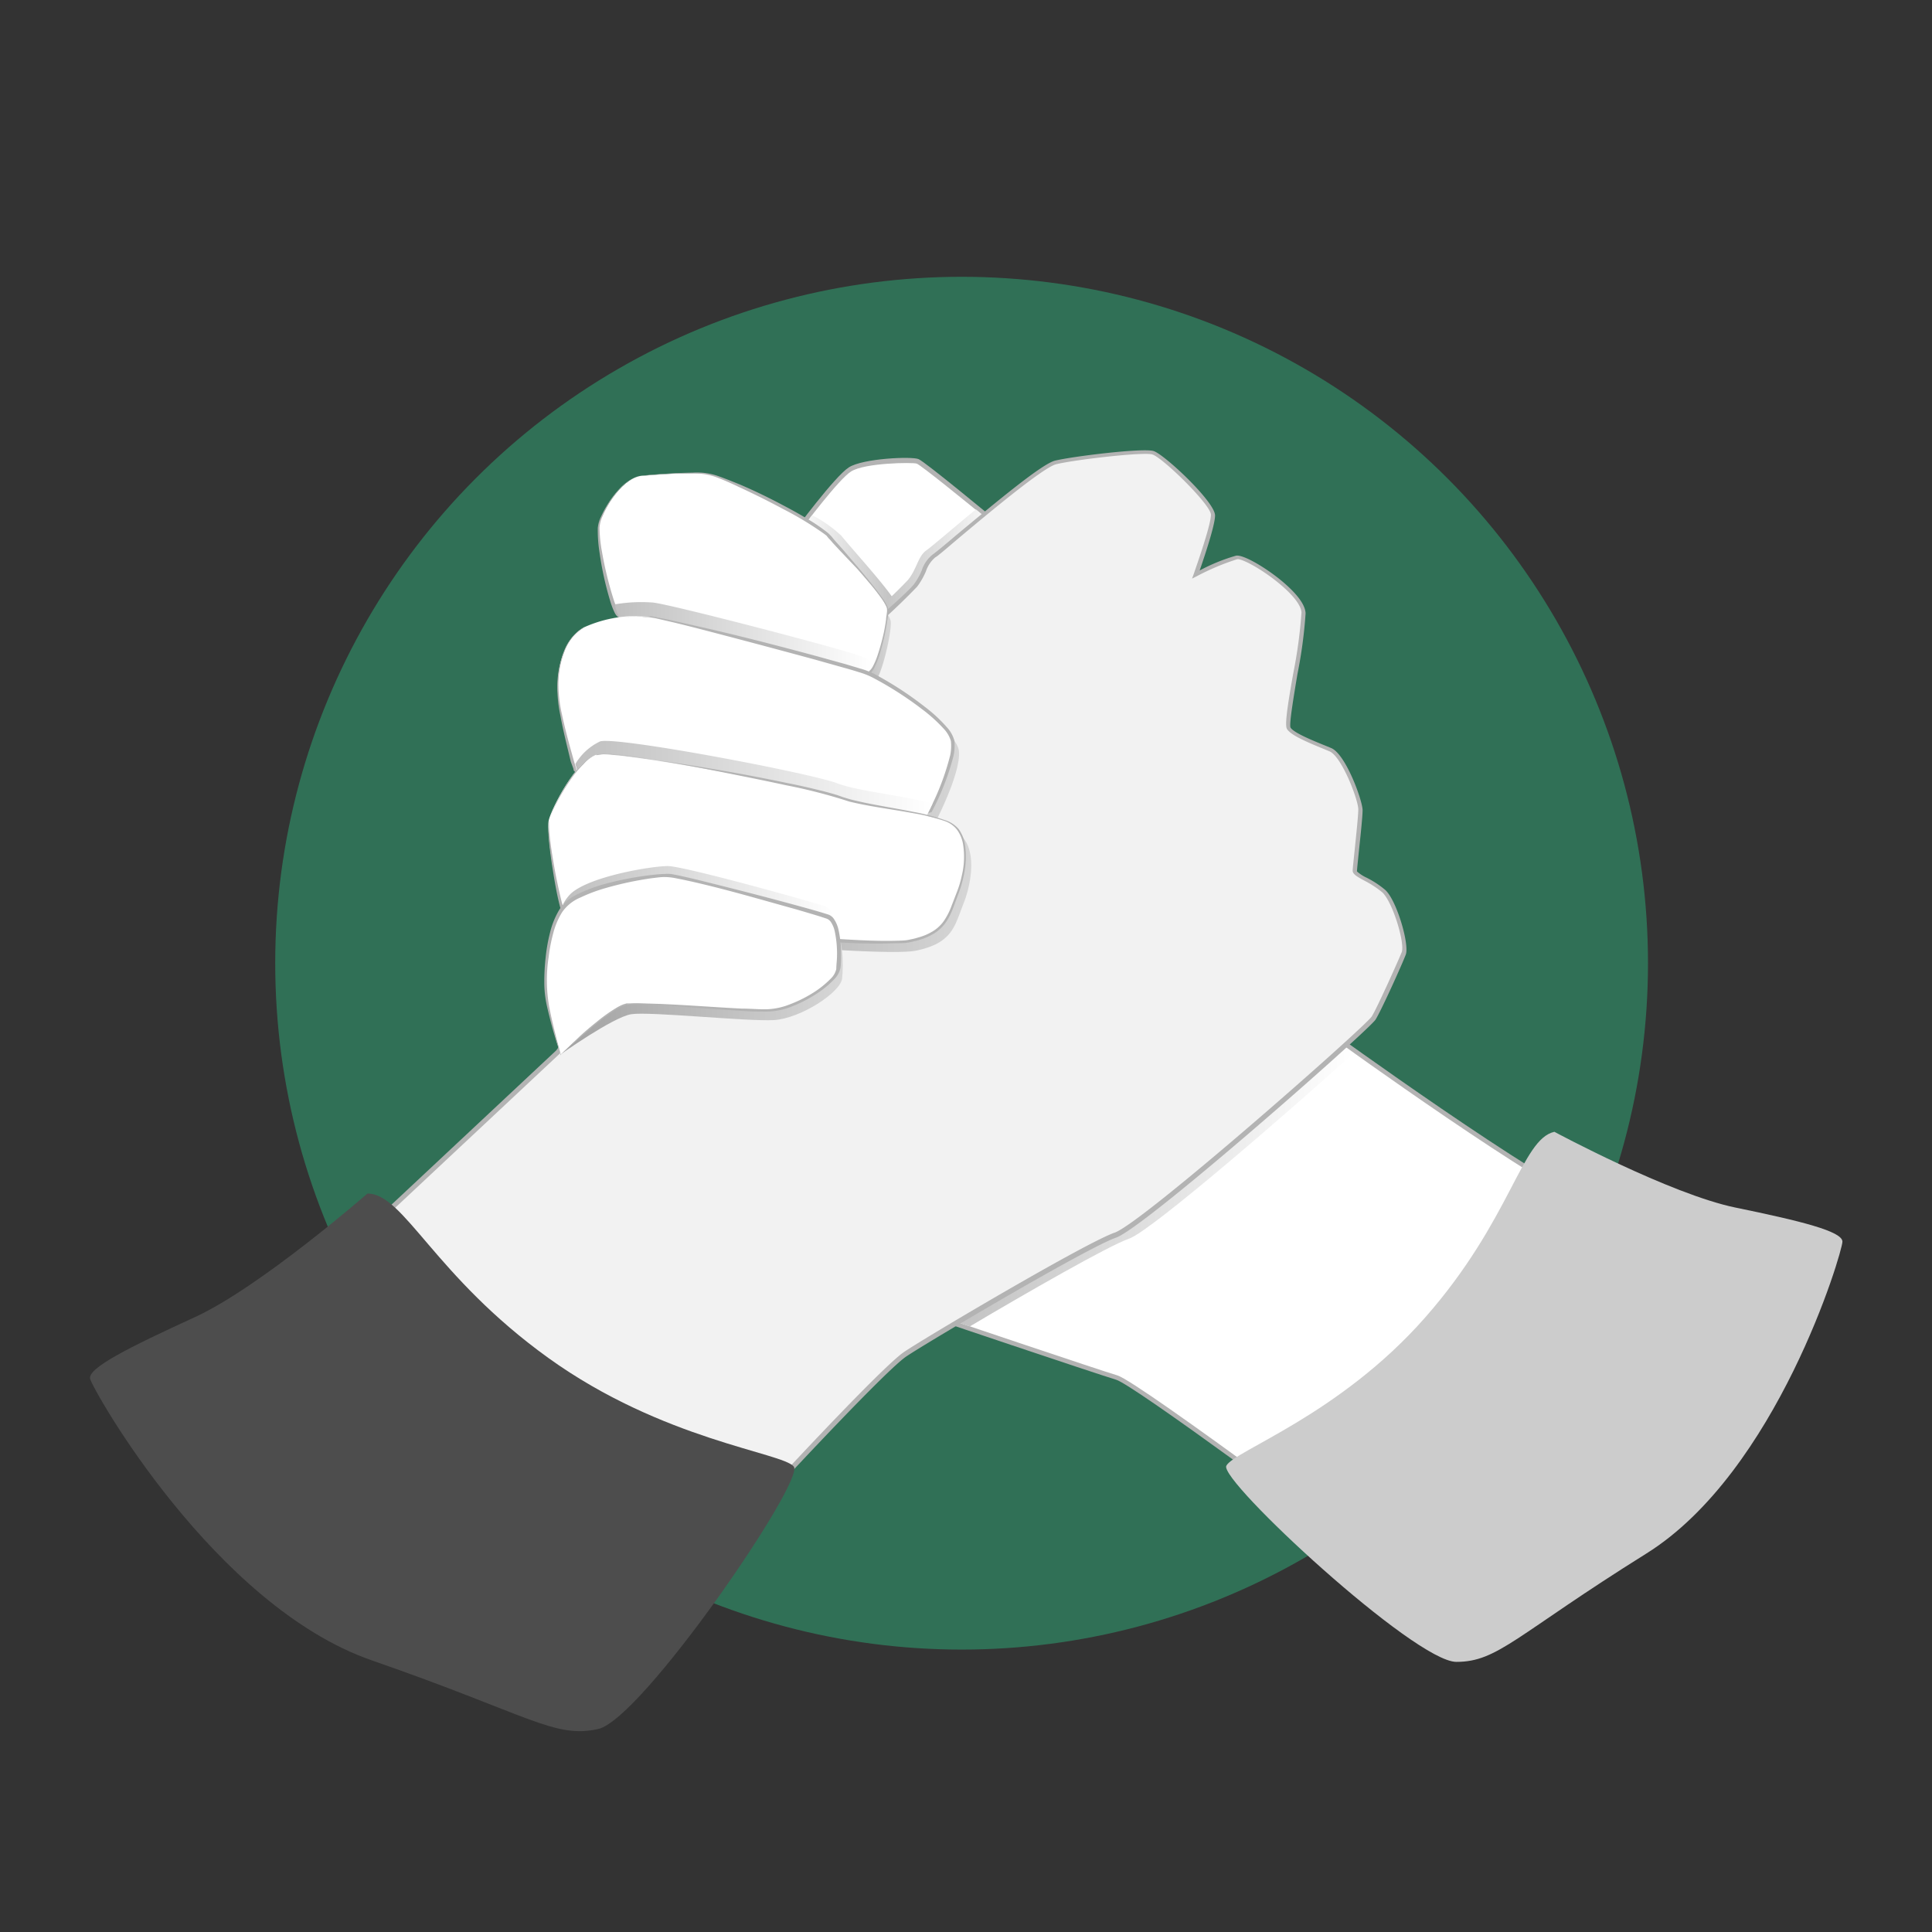 <svg xmlns="http://www.w3.org/2000/svg" xmlns:xlink="http://www.w3.org/1999/xlink" viewBox="0 0 220 220" width="220" height="220"><rect x="0" y="0" width="220" height="220" fill="#333333" stroke="none"/><defs><style>.cls-1{fill:#2f9a6e;opacity:0.6;}.cls-2{fill:#fff;}.cls-3{fill:#b3b3b3;}.cls-4{fill:url(#Gradiente_sem_nome_28);}.cls-5{fill:url(#Gradiente_sem_nome_2);}.cls-6{fill:url(#Gradiente_sem_nome_28-2);}.cls-7{fill:#f2f2f2;}.cls-8{fill:url(#Gradiente_sem_nome_7);}.cls-9{fill:url(#Gradiente_sem_nome_7-2);}.cls-10{fill:url(#Gradiente_sem_nome_7-3);}.cls-11{fill:url(#Gradiente_sem_nome_7-4);}.cls-12{fill:url(#Gradiente_sem_nome_28-3);}.cls-13{fill:url(#Gradiente_sem_nome_28-4);}.cls-14{fill:url(#Gradiente_sem_nome_28-5);}.cls-15{fill:#ccc;}.cls-16{fill:#4d4d4d;}</style><linearGradient id="Gradiente_sem_nome_28" x1="106.56" y1="134.58" x2="154.13" y2="134.58" gradientUnits="userSpaceOnUse"><stop offset="0" stop-color="#bfbfbf"/><stop offset="1" stop-color="#fff"/></linearGradient><linearGradient id="Gradiente_sem_nome_2" x1="90.66" y1="65.31" x2="102.24" y2="65.31" gradientUnits="userSpaceOnUse"><stop offset="0" stop-color="#fff"/><stop offset="1" stop-color="#bfbfbf"/></linearGradient><linearGradient id="Gradiente_sem_nome_28-2" x1="99.5" y1="65.3" x2="114.05" y2="65.3" xlink:href="#Gradiente_sem_nome_28"/><linearGradient id="Gradiente_sem_nome_7" x1="94.77" y1="73.93" x2="101.44" y2="73.93" gradientUnits="userSpaceOnUse"><stop offset="0" stop-color="#a1a1a1"/><stop offset="1" stop-color="#d6d6d6"/></linearGradient><linearGradient id="Gradiente_sem_nome_7-2" x1="83.98" y1="85.31" x2="109.19" y2="85.31" xlink:href="#Gradiente_sem_nome_7"/><linearGradient id="Gradiente_sem_nome_7-3" x1="73.51" y1="98.93" x2="110.6" y2="98.93" xlink:href="#Gradiente_sem_nome_7"/><linearGradient id="Gradiente_sem_nome_7-4" x1="63.72" y1="110.52" x2="95.97" y2="110.52" xlink:href="#Gradiente_sem_nome_7"/><linearGradient id="Gradiente_sem_nome_28-3" x1="70.01" y1="72.93" x2="99.35" y2="72.93" xlink:href="#Gradiente_sem_nome_28"/><linearGradient id="Gradiente_sem_nome_28-4" x1="65.52" y1="89.17" x2="106.18" y2="89.17" xlink:href="#Gradiente_sem_nome_28"/><linearGradient id="Gradiente_sem_nome_28-5" x1="64.14" y1="103.3" x2="95.28" y2="103.3" xlink:href="#Gradiente_sem_nome_28"/></defs><title>Ilustração aparelhamento</title><g id="Camada_1" data-name="Camada 1"><circle class="cls-1" cx="109.5" cy="109.68" r="78.16"/><path class="cls-2" d="M151,117.3s24.09,17.5,31.19,20.29,21.3,9.13,21.3,9.13l-16.73,18-25.61,16.49s-31.45-23.59-34-24.35-22.06-7.35-22.06-7.35Z"/><path class="cls-3" d="M161.13,181.52l-.14-.11c-10.86-8.15-31.93-23.71-33.9-24.3-2.51-.76-21.87-7.29-22.07-7.36l-.47-.16L151,117l.15.11c.24.17,24.15,17.51,31.14,20.25s21.17,9.07,21.31,9.14l.32.14-.24.26-16.79,18.05Zm-55.47-32.09c3,1,19.3,6.51,21.58,7.19,2.49.75,31.34,22.35,33.92,24.28l25.43-16.37,16.48-17.72c-2.16-1-14.55-6.46-21-9-6.84-2.69-28.89-18.61-31.1-20.21Z"/><path class="cls-4" d="M154.13,119.92l-2.51-1.8-45.06,31.62,3.88,1.3c6.28-3.73,15.87-9.23,18.15-10C131.13,140.14,147.07,126.32,154.13,119.92Z"/><path class="cls-2" d="M90.49,60.85s4.72-6.4,6.31-7.42,7-1.2,7.7-.92,9.13,7.26,9.13,7.26L102,71.94Z"/><path class="cls-3" d="M102,72.3,90.15,60.88l.14-.18c.19-.26,4.76-6.45,6.37-7.48s7.17-1.27,7.94-.94,8.32,6.58,9.19,7.3l.21.17ZM90.83,60.82,102,71.58l11.24-11.79c-3.39-2.79-8.4-6.85-8.86-7s-5.91-.1-7.47.9C95.55,54.53,91.6,59.78,90.83,60.82Z"/><path class="cls-5" d="M102.23,69.15C102.06,68,97.33,62.9,95.8,61a14.38,14.38,0,0,0-3.32-2.33c-1,1.33-1.82,2.39-1.82,2.39l11.23,10.8A11,11,0,0,0,102.23,69.15Z"/><path class="cls-6" d="M102.45,72.58l11.6-12.17L111.13,58c-2.72,2.25-5.15,4.33-5.6,4.64-1,.67-1.1,2.11-2.12,3.38a47.07,47.07,0,0,1-3.91,3.7Z"/><path class="cls-7" d="M98.76,71.74s4.48-3.8,5.5-5.07,1.1-2.7,2.11-3.38,11.75-10.14,13.86-10.65,10-1.44,11.08-1.1,6.84,5.75,6.84,7.1-1.94,6.76-1.94,6.76a27.3,27.3,0,0,1,4.65-1.94c1.18-.17,7.52,4,7.61,6.34s-2.12,12.34-1.69,13.1,3.21,1.82,4.73,2.45,3.42,5.71,3.42,6.85-.63,6.47-.63,7,2,1.14,3.3,2.28,2.66,6.09,2.28,7.11-2.79,6.33-3.43,7.35S130.33,139.49,127,140.63s-21.56,11.92-24,13.57S89.38,168,89.38,168L26,165l-2.28-7.86,39.81-37.28Z"/><path class="cls-3" d="M89.49,168.28h-.12l-63.58-3.05L23.41,157l.12-.11,39.81-37.28L98.58,71.57l0,0s4.47-3.8,5.46-5a7.36,7.36,0,0,0,.93-1.64,3.77,3.77,0,0,1,1.24-1.79c.26-.18,1.28-1,2.57-2.11,5-4.15,9.9-8.22,11.37-8.58,2.11-.5,10-1.46,11.21-1.09s7,5.78,7,7.34c0,1.12-1.25,4.8-1.75,6.26a21,21,0,0,1,4.16-1.69c.89-.11,3.46,1.44,5.23,2.92,1.19,1,2.63,2.44,2.67,3.66a53.41,53.41,0,0,1-.93,6.92c-.42,2.53-.95,5.67-.79,6.07.32.59,2.61,1.52,4,2.08l.63.26c1.67.69,3.58,6,3.58,7.08,0,.7-.23,2.89-.42,4.65-.11,1.1-.22,2.13-.22,2.32a4.45,4.45,0,0,0,1.11.72,10.83,10.83,0,0,1,2.1,1.38c1.32,1.18,2.78,6.23,2.35,7.37s-2.8,6.38-3.44,7.4c-.76,1.21-26.26,23.69-29.55,24.83s-21.63,12-23.9,13.54-13.54,13.66-13.65,13.78Zm-63.31-3.55,63.09,3c1.1-1.18,11.34-12.18,13.66-13.77s20.63-12.42,24-13.6c3.18-1.1,28.5-23.41,29.28-24.62.62-1,3-6.31,3.4-7.3s-1-5.7-2.21-6.83a11.21,11.21,0,0,0-2-1.31c-.85-.46-1.37-.75-1.37-1.16,0-.2.09-1,.23-2.37.18-1.75.41-3.93.41-4.6,0-1.09-1.87-6-3.27-6.61l-.62-.26c-2.09-.85-3.85-1.62-4.24-2.31-.23-.42,0-2.27.74-6.39a54.5,54.5,0,0,0,.92-6.82c0-.79-.93-2-2.48-3.29-2.08-1.73-4.33-2.9-4.84-2.81a27.66,27.66,0,0,0-4.57,1.92l-.57.29.22-.6c0-.06,1.93-5.39,1.93-6.68,0-1.12-5.49-6.5-6.67-6.86-1-.31-8.8.59-10.94,1.11-1.48.35-7.78,5.63-11.16,8.46-1.35,1.14-2.33,2-2.62,2.15a3.5,3.5,0,0,0-1.06,1.58,8.27,8.27,0,0,1-1,1.75A74.89,74.89,0,0,1,99,71.92L63.72,120,24,157.2Z"/><path class="cls-8" d="M94.77,77.12c2.49.53,4.21.88,4.46.88,1,0,2.36-6.09,2.2-7.27a2.82,2.82,0,0,0-.42-.86c-1.32,1.17-2.54,2.21-2.54,2.21Z"/><path class="cls-9" d="M95.35,76.4,84,91.91c9,1.23,18.08,2.32,18.93,2.32a11.53,11.53,0,0,0,3.71-.85s2.88-5.58,2.54-7.94-7.61-6.93-9.64-7.78C99,77.46,97.47,77,95.35,76.4Z"/><path class="cls-10" d="M104.26,108.26c4.22-.85,4.44-2.81,5.45-5.35s1.48-6.32-.38-7.84-10-2-13-3.21a103.06,103.06,0,0,0-10.53-2.41L73.51,106.2C84.26,107.53,101.37,108.84,104.26,108.26Z"/><path class="cls-11" d="M95.89,111.43c.17-1.52.17-5.41-1.18-5.92s-13.62-3.91-17.48-4.61L63.72,119.34c.31,1.09.08.75.08.75s6-4.27,8.08-4.6,13.19.84,16.23.67S95.72,113,95.89,111.43Z"/><path class="cls-2" d="M73.32,54.16s5.58-.51,7.44-.17S93.1,59.4,94.62,61.26s6.26,6.93,6.43,8.12-1.19,7.27-2.2,7.27-27.56-5.92-28.4-6.6-2.71-8.79-2.2-10.48S71,54.16,73.32,54.16Z"/><path class="cls-3" d="M73.32,54.14c1.85-.17,3.7-.29,5.56-.32a7.32,7.32,0,0,1,2.78.35c.88.3,1.74.66,2.59,1,1.71.73,3.39,1.55,5,2.41.82.43,1.64.88,2.44,1.36a21.06,21.06,0,0,1,2.34,1.55l.28.22.26.26c.18.18.3.36.46.54L96,62.6l1.81,2.12c.6.71,1.19,1.43,1.76,2.16.29.37.58.74.84,1.12a5.33,5.33,0,0,1,.71,1.23,1.9,1.9,0,0,1,0,.71c0,.24-.05.47-.08.7-.07.46-.15.92-.24,1.37a25.05,25.05,0,0,1-.7,2.71,9.09,9.09,0,0,1-.53,1.3,2.18,2.18,0,0,1-.42.6,1,1,0,0,1-.18.1.53.53,0,0,1-.21,0l-.36,0c-.92-.16-1.83-.35-2.74-.53-3.64-.74-7.28-1.5-10.9-2.31S77.51,72.22,73.9,71.3c-.9-.23-1.8-.47-2.69-.74-.23-.06-.45-.14-.68-.22l-.21-.11-.15-.17a2,2,0,0,1-.2-.34,8.6,8.6,0,0,1-.5-1.33,36.56,36.56,0,0,1-1.2-5.47,16.23,16.23,0,0,1-.2-2.79,3.7,3.7,0,0,1,.4-1.36,11.31,11.31,0,0,1,.66-1.24,10.72,10.72,0,0,1,1.72-2.19A5.39,5.39,0,0,1,72,54.51,3,3,0,0,1,73.32,54.14Zm0,0a3.09,3.09,0,0,0-1.32.38,5.88,5.88,0,0,0-1.1.83,10,10,0,0,0-1.67,2.2,11,11,0,0,0-.62,1.24,3.63,3.63,0,0,0-.34,1.31,15.92,15.92,0,0,0,.28,2.74,41,41,0,0,0,1.31,5.38,9.59,9.59,0,0,0,.5,1.27,1,1,0,0,0,.15.26l.08.1.1,0c.2.08.42.15.64.22.88.26,1.78.49,2.68.72q10.81,2.64,21.7,5.06c.91.19,1.82.39,2.73.56l.33.05a.26.26,0,0,0,.25-.08,1.87,1.87,0,0,0,.39-.52,8.3,8.3,0,0,0,.53-1.27,25.3,25.3,0,0,0,.73-2.68c.09-.46.17-.91.23-1.37,0-.23.06-.46.08-.69a1.81,1.81,0,0,0,0-.66,5.27,5.27,0,0,0-.69-1.18c-.27-.37-.55-.74-.84-1.1-.59-.71-1.2-1.41-1.81-2.11L95.74,62.8l-.93-1a5.72,5.72,0,0,0-.46-.51L94.12,61l-.27-.21a37.74,37.74,0,0,0-4.74-2.86c-1.63-.88-3.29-1.7-5-2.49-.84-.4-1.68-.78-2.55-1.1a7.07,7.07,0,0,0-2.71-.42C77,53.91,75.17,54,73.32,54.18Z"/><path class="cls-12" d="M98.2,74.78c-2-.81-21.93-6-23.87-6.17a17.72,17.72,0,0,0-4.32.21A5.93,5.93,0,0,0,70.92,71c.81.65,26.3,6.33,27.28,6.33.37,0,.78-.84,1.15-1.94C98.88,75.1,98.48,74.9,98.2,74.78Z"/><path class="cls-2" d="M66.56,71.41c-2.36,1.26-3.05,4.39-3.05,6.93s1.63,8.17,2,9.36,35.06,5.51,36.75,5.51a11.74,11.74,0,0,0,3.72-.84s2.87-5.58,2.53-8-7.6-6.93-9.63-7.77S76,70.39,74,70.22A14.61,14.61,0,0,0,66.56,71.41Z"/><path class="cls-3" d="M66.57,71.42a5.27,5.27,0,0,0-2.28,2.75,10.3,10.3,0,0,0-.7,3.56,15.19,15.19,0,0,0,.4,3.61c.25,1.19.55,2.37.87,3.55l.49,1.76.26.88,0,.11s0,0,0,0,0,0,0,0a.76.76,0,0,0,.16.09l.42.14c1.15.33,2.36.54,3.56.76,2.39.43,4.8.81,7.21,1.19,4.83.75,9.66,1.47,14.5,2.09,2.42.32,4.84.59,7.27.86l1.82.2c.6,0,1.22.14,1.81.13a11.21,11.21,0,0,0,3.5-.85l-.07.06A28.59,28.59,0,0,0,108.2,86a5.25,5.25,0,0,0,.08-1.62,3.48,3.48,0,0,0-.79-1.37A17.67,17.67,0,0,0,105,80.76a39.34,39.34,0,0,0-5.68-3.63,9,9,0,0,0-1.55-.6c-.53-.17-1.08-.33-1.62-.48l-3.27-.92q-6.54-1.78-13.12-3.49c-1.09-.28-2.19-.56-3.29-.82l-1.65-.38c-.28-.07-.56-.1-.83-.15s-.56,0-.85-.06a17.29,17.29,0,0,0-3.37.19A10.67,10.67,0,0,0,66.57,71.42Zm0,0a10.44,10.44,0,0,1,3.23-1,19.19,19.19,0,0,1,3.39-.23l.85,0c.28,0,.57.07.84.13.56.1,1.12.22,1.67.34l3.32.75c4.41,1,8.8,2.14,13.17,3.32l3.28.91,1.63.49a8.86,8.86,0,0,1,1.62.62,39.21,39.21,0,0,1,5.72,3.72,16.82,16.82,0,0,1,2.52,2.33,3.7,3.7,0,0,1,.87,1.55,5.72,5.72,0,0,1-.11,1.76,29.17,29.17,0,0,1-2.48,6.35l0,0,0,0a11.44,11.44,0,0,1-3.6.83,18.3,18.3,0,0,1-1.83-.15L98.75,93l-7.27-.91c-4.84-.62-9.69-1.21-14.53-1.89-2.41-.35-4.83-.72-7.23-1.16-1.2-.23-2.4-.45-3.59-.8L65.68,88a1.23,1.23,0,0,1-.24-.14s-.12-.13-.13-.17l0-.11L65,86.74,64.58,85c-.29-1.19-.56-2.38-.78-3.58a15.5,15.5,0,0,1-.33-3.66,11,11,0,0,1,.75-3.58A5.29,5.29,0,0,1,66.55,71.39Z"/><path class="cls-13" d="M105.4,93.15s.35-.67.78-1.64c-3.07-.9-8.48-1.4-10.83-2.31-3-1.16-25-5.34-27-4.78A6.43,6.43,0,0,0,65.52,87c.2.74.37,1.32.46,1.62.32,1.15,34.15,5.37,35.8,5.37A11.35,11.35,0,0,0,105.4,93.15Z"/><path class="cls-2" d="M67.91,85.94c2-.57,24.68,3.72,27.73,4.91s11.15,1.69,13,3.21,1.4,5.3.38,7.84-1.22,4.5-5.45,5.35-39-2.37-39.56-3.72-1.86-8.8-1.52-10.15S65.54,86.62,67.91,85.94Z"/><path class="cls-3" d="M67.9,85.92a7.63,7.63,0,0,1,1.85,0c.61,0,1.22.12,1.83.19,1.22.15,2.43.33,3.64.51,2.43.35,4.85.75,7.27,1.17s4.83.89,7.23,1.39q1.82.36,3.6.81c.6.14,1.19.3,1.79.48.29.08.6.2.87.3l.87.26c2.36.6,4.8.94,7.2,1.43a23.28,23.28,0,0,1,3.58.94,3.38,3.38,0,0,1,1.53,1,4.21,4.21,0,0,1,.72,1.72,9.69,9.69,0,0,1-.16,3.68,12.08,12.08,0,0,1-.51,1.78l-.64,1.72a8.09,8.09,0,0,1-.82,1.67,4.61,4.61,0,0,1-1.34,1.3,6.78,6.78,0,0,1-1.7.75c-.3.1-.6.16-.9.23a4.86,4.86,0,0,1-.93.14,72.45,72.45,0,0,1-7.37-.08c-2.45-.11-4.9-.27-7.35-.46-4.89-.37-9.78-.82-14.66-1.41-2.43-.31-4.87-.6-7.29-1.08A14.55,14.55,0,0,1,64.4,104a1.15,1.15,0,0,1-.48-.26.23.23,0,0,1-.07-.11l0,0,0-.12-.07-.23c-.08-.3-.15-.6-.22-.9-.27-1.2-.47-2.41-.66-3.63s-.35-2.43-.44-3.66c0-.31,0-.62,0-.93a2.5,2.5,0,0,1,.13-.93,14.17,14.17,0,0,1,.74-1.69,23.32,23.32,0,0,1,1.92-3.14,11.58,11.58,0,0,1,1.21-1.4A4.2,4.2,0,0,1,67.9,85.92Zm0,0a4,4,0,0,0-1.52,1,10.52,10.52,0,0,0-1.19,1.39,20.42,20.42,0,0,0-1.87,3.15,13.08,13.08,0,0,0-.7,1.69,2.19,2.19,0,0,0-.1.88,9.08,9.08,0,0,0,.05.91c.12,1.22.31,2.43.52,3.64s.46,2.4.74,3.59c.07.3.14.59.23.88l.06.22,0,.1,0,0s0,0,0,0a1.49,1.49,0,0,0,.33.15,12.89,12.89,0,0,0,1.76.42c2.41.43,4.84.74,7.27,1,4.87.57,9.76,1,14.64,1.45,2.45.2,4.89.38,7.34.53s4.9.29,7.33.18a4.54,4.54,0,0,0,.9-.13,7.07,7.07,0,0,0,.88-.22,6.25,6.25,0,0,0,1.66-.71,4.2,4.2,0,0,0,1.29-1.23,7.7,7.7,0,0,0,.82-1.62l.66-1.71a11.86,11.86,0,0,0,.52-1.76,9.2,9.2,0,0,0,.14-3.62,3.88,3.88,0,0,0-.7-1.64,3.06,3.06,0,0,0-1.47-1,23.58,23.58,0,0,0-3.55-.87c-2.41-.45-4.85-.73-7.25-1.32a60.84,60.84,0,0,0-7.11-1.84c-2.4-.52-4.8-1-7.21-1.48s-4.81-.93-7.23-1.33c-1.21-.21-2.43-.39-3.64-.55-.61-.08-1.22-.15-1.83-.2A7.41,7.41,0,0,0,67.92,86Z"/><path class="cls-14" d="M94.05,103.24c-1.32-.49-16.17-4.62-18-4.62S67.16,99.78,65,101.76a4.58,4.58,0,0,0-.87,1.19,12,12,0,0,0,.38,1.45c.37,1,19.41,3,30.75,3.58C95.32,106.23,95.12,103.65,94.05,103.24Z"/><path class="cls-2" d="M63.85,120.09a49.09,49.09,0,0,1-1.69-7.1c-.17-2.19.17-8.11,2.37-10.14S74,99.64,75.86,99.64s17.07,4.22,18.42,4.73,1.36,4.4,1.19,5.92-4.74,4.56-7.78,4.73-14.2-1-16.23-.67S63.85,120.09,63.85,120.09Z"/><path class="cls-3" d="M63.85,120.11a53.57,53.57,0,0,1-1.55-5.46,12.28,12.28,0,0,1-.32-2.83,24.75,24.75,0,0,1,.16-2.85,19.11,19.11,0,0,1,.5-2.8,9.36,9.36,0,0,1,1.1-2.66,5,5,0,0,1,.45-.58,3.71,3.71,0,0,1,.55-.5,7.18,7.18,0,0,1,1.26-.72,18.72,18.72,0,0,1,2.68-1,36.53,36.53,0,0,1,5.57-1.08c.47-.05.94-.1,1.42-.11a4.28,4.28,0,0,1,.72,0l.7.13c.93.2,1.85.41,2.76.64,3.67.91,7.32,1.84,11,2.85.91.25,1.82.5,2.72.77l.68.21a1.29,1.29,0,0,1,.65.44,3.53,3.53,0,0,1,.59,1.35,12.47,12.47,0,0,1,.28,2.85c0,.48,0,1-.06,1.43a2.56,2.56,0,0,1-.73,1.33,10.79,10.79,0,0,1-2.25,1.8,15,15,0,0,1-2.56,1.29,8,8,0,0,1-2.83.58c-1,0-1.9,0-2.84-.08-1.89-.11-3.77-.23-5.65-.38s-3.76-.29-5.64-.35c-.47,0-.94,0-1.4,0a1.75,1.75,0,0,0-.33,0l-.32.09c-.21.09-.43.17-.63.28a18.9,18.9,0,0,0-2.32,1.57C66.68,117.6,65.27,118.82,63.85,120.11Zm0,0c.63-.65,1.34-1.31,2-1.94s1.41-1.26,2.15-1.85a18.37,18.37,0,0,1,2.33-1.64,6.49,6.49,0,0,1,.65-.31l.36-.11c.12,0,.24,0,.37,0a13.65,13.65,0,0,1,1.43,0c3.78.07,7.54.4,11.3.59.94,0,1.88.09,2.81.08a7.79,7.79,0,0,0,2.68-.56,14.82,14.82,0,0,0,2.5-1.22,11,11,0,0,0,2.17-1.71,2.18,2.18,0,0,0,.63-1.1c0-.46.07-.93.08-1.39a12.2,12.2,0,0,0-.23-2.77,3.18,3.18,0,0,0-.5-1.24,1.45,1.45,0,0,0-.22-.21,1,1,0,0,0-.28-.14l-.67-.22c-.9-.28-1.8-.54-2.71-.81-3.62-1-7.25-2.07-10.92-2.94q-1.38-.33-2.76-.6a6.55,6.55,0,0,0-1.38-.15c-.47,0-.93.08-1.4.13a38.22,38.22,0,0,0-5.5,1.19,18.29,18.29,0,0,0-2.62,1,4.75,4.75,0,0,0-2.1,1.67A8.52,8.52,0,0,0,63,106.26a19.63,19.63,0,0,0-.53,2.75,17.47,17.47,0,0,0,.06,5.59C62.88,116.44,63.37,118.29,63.86,120.07Z"/><path class="cls-15" d="M177,128.88s13.19,7.1,20.63,8.63,12.17,2.7,12.17,3.88-7.44,26.21-22.32,35.51-16.9,12.34-21.64,12.34-27-20.63-26.2-22.32,12.85-5.75,22.65-16.9S173.23,129.73,177,128.88Z"/><path class="cls-16" d="M41.84,135.91S29.64,146.57,22.16,150s-12.18,5.78-11.9,7,14.15,25.85,32.08,32.07,20.8,8.94,25.79,7.81S91.69,168.6,90.39,167s-14.93-3-27.95-12.37S46,135.9,41.84,135.91Z"/></g></svg>